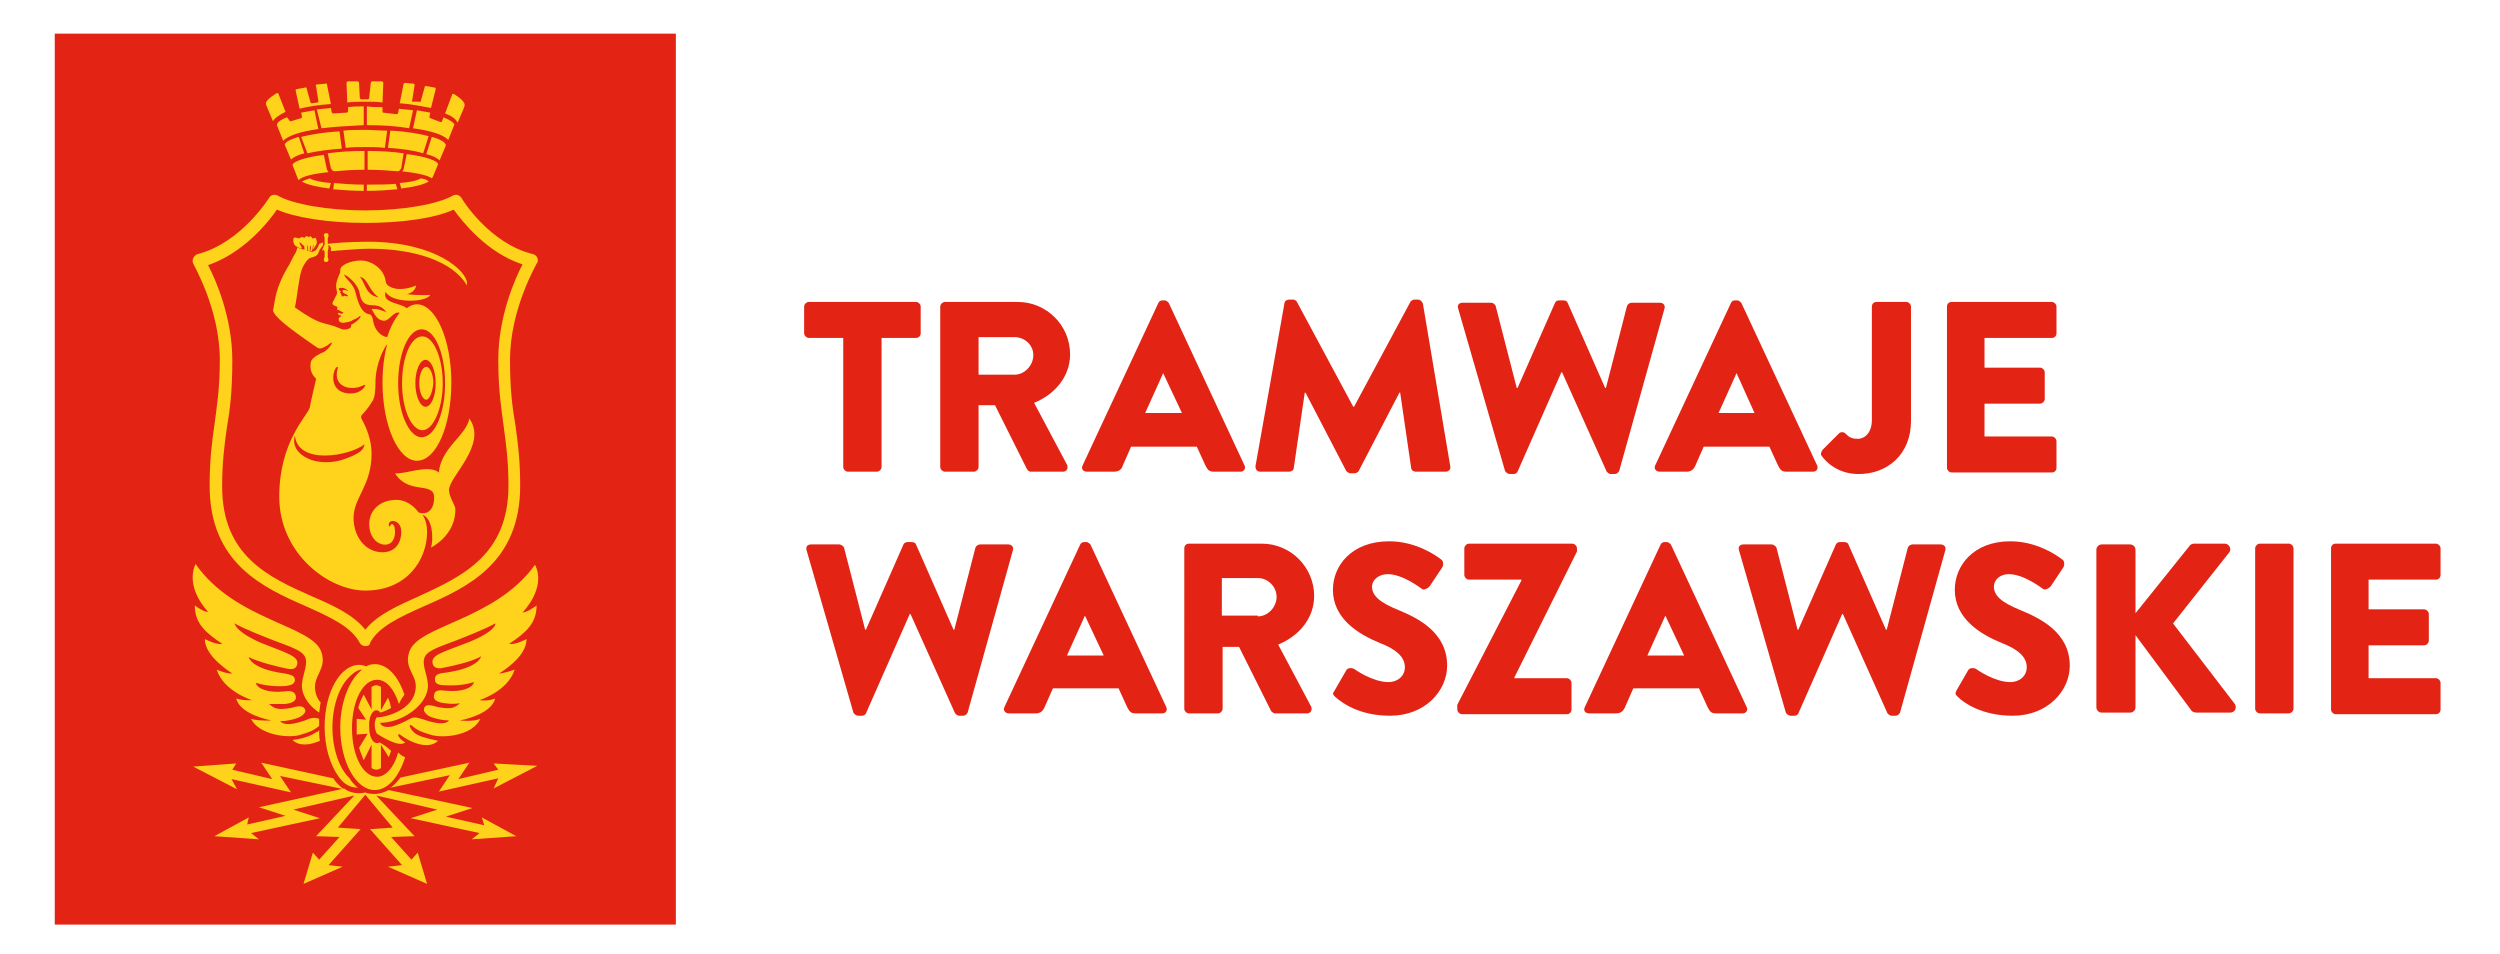 <svg xmlns="http://www.w3.org/2000/svg" xmlns:xlink="http://www.w3.org/1999/xlink" id="Warstwa_1" x="0px" y="0px" viewBox="0 0 319.6 121.9" style="enable-background:new 0 0 319.6 121.9;" xml:space="preserve"><style type="text/css">	.st0{fill:#E32313;}	.st1{fill:#FFD21B;}</style><g>	<path class="st0" d="M107.8,43.2h-4.4c-0.3,0-0.6-0.3-0.6-0.6v-3.4c0-0.3,0.3-0.6,0.6-0.6h13.7c0.3,0,0.6,0.3,0.6,0.6v3.4  c0,0.3-0.2,0.6-0.6,0.6h-4.4v16.5c0,0.3-0.3,0.6-0.6,0.6h-3.7c-0.3,0-0.6-0.3-0.6-0.6V43.2z"></path>	<path class="st0" d="M120.2,39.2c0-0.3,0.3-0.6,0.6-0.6h9.3c3.7,0,6.7,3,6.7,6.7c0,2.8-1.9,5.1-4.6,6.2l4.2,7.9  c0.2,0.4,0,0.9-0.5,0.9h-4.1c-0.3,0-0.4-0.2-0.5-0.3l-4.1-8.2h-2.1v7.9c0,0.3-0.3,0.6-0.6,0.6h-3.7c-0.3,0-0.6-0.3-0.6-0.6V39.2z   M129.7,47.9c1.3,0,2.4-1.2,2.4-2.5c0-1.3-1.1-2.3-2.4-2.3h-4.6v4.8H129.7z"></path>	<path class="st0" d="M138.4,59.5l9.7-20.8c0.1-0.2,0.3-0.3,0.5-0.3h0.3c0.2,0,0.4,0.2,0.5,0.3l9.7,20.8c0.2,0.4-0.1,0.8-0.5,0.8  h-3.4c-0.6,0-0.8-0.2-1.1-0.8l-1.1-2.4h-8.4l-1.1,2.5c-0.1,0.4-0.5,0.7-1.1,0.7h-3.4C138.4,60.3,138.2,59.9,138.4,59.5 M151.1,52.8  l-2.4-5.1h0l-2.3,5.1H151.1z"></path>	<path class="st0" d="M164.2,38.8c0-0.3,0.3-0.5,0.6-0.5h0.5c0.2,0,0.4,0.1,0.5,0.3l7.2,13.4h0.1l7.2-13.4c0.1-0.2,0.4-0.3,0.5-0.3  h0.5c0.2,0,0.5,0.2,0.6,0.5l3.5,20.8c0.1,0.4-0.2,0.7-0.6,0.7H181c-0.3,0-0.6-0.2-0.6-0.5l-1.4-9.6h-0.1l-5.2,10  c-0.1,0.2-0.4,0.3-0.5,0.3h-0.6c-0.2,0-0.4-0.2-0.5-0.3l-5.2-10h-0.1l-1.4,9.6c0,0.3-0.3,0.5-0.6,0.5h-3.7c-0.4,0-0.6-0.3-0.6-0.7  L164.2,38.8z"></path>	<path class="st0" d="M186.4,39.4c-0.1-0.4,0.1-0.7,0.6-0.7h3.6c0.3,0,0.5,0.2,0.6,0.4l2.7,10.5h0.1l4.8-10.9  c0.1-0.2,0.3-0.3,0.5-0.3h0.6c0.3,0,0.5,0.2,0.5,0.3l4.8,10.9h0.1l2.7-10.5c0.1-0.2,0.3-0.4,0.6-0.4h3.6c0.4,0,0.7,0.3,0.6,0.7  l-5.8,20.8c-0.1,0.2-0.3,0.4-0.6,0.4h-0.5c-0.2,0-0.4-0.2-0.5-0.3l-5.7-12.7h-0.1l-5.6,12.7c-0.1,0.2-0.3,0.3-0.5,0.3h-0.5  c-0.2,0-0.5-0.2-0.6-0.4L186.4,39.4z"></path>	<path class="st0" d="M211.6,59.5l9.7-20.8c0.1-0.2,0.3-0.3,0.5-0.3h0.3c0.2,0,0.4,0.2,0.5,0.3l9.7,20.8c0.2,0.4-0.1,0.8-0.5,0.8  h-3.4c-0.6,0-0.8-0.2-1.1-0.8l-1.1-2.4h-8.4l-1.1,2.5c-0.2,0.4-0.5,0.7-1.1,0.7h-3.4C211.7,60.3,211.4,59.9,211.6,59.5 M224.3,52.8  l-2.3-5.1h0l-2.3,5.1H224.3z"></path>	<path class="st0" d="M233,57.5l2.1-2.1c0.2-0.2,0.6-0.2,0.8,0c0.4,0.4,0.7,0.7,1.6,0.7c0.9,0,1.8-0.8,1.8-2.4V39.2  c0-0.3,0.2-0.6,0.6-0.6h3.8c0.3,0,0.6,0.3,0.6,0.6v14.6c0,4.3-3,6.8-6.7,6.8c-2.7,0-4.2-1.6-4.7-2.3  C232.7,58.1,232.8,57.8,233,57.5"></path>	<path class="st0" d="M248.9,39.2c0-0.3,0.2-0.6,0.6-0.6h12.8c0.3,0,0.6,0.3,0.6,0.6v3.4c0,0.3-0.2,0.6-0.6,0.6h-8.6V47h7.1  c0.3,0,0.6,0.3,0.6,0.6v3.4c0,0.3-0.3,0.6-0.6,0.6h-7.1v4.2h8.6c0.3,0,0.6,0.3,0.6,0.6v3.4c0,0.3-0.2,0.6-0.6,0.6h-12.8  c-0.3,0-0.6-0.3-0.6-0.6V39.2z"></path>	<path class="st0" d="M268,70.3c0-0.4,0.3-0.7,0.7-0.7h3.6c0.4,0,0.7,0.3,0.7,0.7v8.1l6.9-8.6c0.1-0.2,0.4-0.3,0.6-0.3h3.9  c0.6,0,0.9,0.7,0.6,1.1l-7.2,9.1l7.9,10.3c0.3,0.5,0,1.1-0.6,1.1h-4.3c-0.2,0-0.5-0.1-0.6-0.2l-7.2-9.7v9.2c0,0.4-0.3,0.7-0.7,0.7  h-3.6c-0.4,0-0.7-0.3-0.7-0.7V70.3z"></path>	<path class="st0" d="M288.3,70.1c0-0.3,0.3-0.6,0.6-0.6h3.7c0.3,0,0.6,0.3,0.6,0.6v20.5c0,0.3-0.3,0.6-0.6,0.6h-3.7  c-0.3,0-0.6-0.3-0.6-0.6V70.1z"></path>	<path class="st0" d="M298,70.1c0-0.3,0.2-0.6,0.6-0.6h12.8c0.3,0,0.6,0.3,0.6,0.6v3.4c0,0.3-0.2,0.6-0.6,0.6h-8.6v3.8h7.1  c0.3,0,0.6,0.3,0.6,0.6v3.4c0,0.3-0.3,0.6-0.6,0.6h-7.1v4.2h8.6c0.3,0,0.6,0.3,0.6,0.6v3.4c0,0.3-0.2,0.6-0.6,0.6h-12.8  c-0.3,0-0.6-0.3-0.6-0.6V70.1z"></path>	<g>		<rect x="7" y="4.3" class="st0" width="79.4" height="113.9"></rect>		<path class="st0" d="M103.1,70.3c-0.1-0.4,0.1-0.7,0.6-0.7h3.6c0.2,0,0.5,0.2,0.6,0.4l2.7,10.5h0.1l4.8-10.9   c0.1-0.2,0.3-0.3,0.5-0.3h0.6c0.3,0,0.5,0.2,0.5,0.3l4.8,10.9h0.1l2.7-10.5c0.1-0.2,0.3-0.4,0.6-0.4h3.6c0.4,0,0.7,0.3,0.6,0.7   l-5.8,20.8c-0.1,0.2-0.3,0.4-0.6,0.4h-0.5c-0.2,0-0.4-0.2-0.5-0.3l-5.7-12.7h-0.1l-5.6,12.7c-0.1,0.2-0.3,0.3-0.5,0.3h-0.5   c-0.2,0-0.5-0.2-0.6-0.4L103.1,70.3z"></path>		<path class="st0" d="M128.4,90.4l9.7-20.8c0.1-0.2,0.3-0.3,0.5-0.3h0.3c0.2,0,0.4,0.2,0.5,0.3l9.7,20.8c0.2,0.4-0.1,0.8-0.5,0.8   h-3.4c-0.6,0-0.8-0.2-1.1-0.8L143,88h-8.4l-1.1,2.5c-0.2,0.4-0.5,0.7-1.1,0.7h-3.4C128.5,91.2,128.2,90.8,128.4,90.4 M141.1,83.8   l-2.4-5.1h0l-2.3,5.1H141.1z"></path>		<path class="st0" d="M151.4,70.1c0-0.3,0.2-0.6,0.6-0.6h9.3c3.7,0,6.7,3,6.7,6.7c0,2.8-1.9,5.1-4.6,6.2l4.2,7.9   c0.2,0.4,0,0.9-0.5,0.9H163c-0.2,0-0.4-0.2-0.5-0.3l-4.1-8.2h-2.1v7.9c0,0.3-0.3,0.6-0.6,0.6H152c-0.3,0-0.6-0.3-0.6-0.6V70.1z    M160.8,78.8c1.3,0,2.4-1.2,2.4-2.5c0-1.3-1.1-2.4-2.4-2.4h-4.6v4.8H160.8z"></path>		<path class="st0" d="M170.6,88.3l1.5-2.6c0.2-0.4,0.8-0.3,1-0.2c0.1,0.1,2.4,1.7,4.4,1.7c1.2,0,2.1-0.8,2.1-1.9   c0-1.3-1.1-2.3-3.2-3.1c-2.7-1.1-6-3.1-6-6.8c0-3.1,2.4-6.2,7.2-6.2c3.2,0,5.7,1.6,6.6,2.3c0.4,0.2,0.3,0.8,0.2,1l-1.6,2.4   c-0.2,0.3-0.8,0.6-1,0.4c-0.3-0.2-2.5-1.9-4.4-1.9c-1.1,0-2,0.7-2,1.6c0,1.1,0.9,2,3.4,3c2.4,1,6.2,2.8,6.2,7.1   c0,3.2-2.8,6.4-7.3,6.4c-4,0-6.2-1.7-7-2.4C170.4,88.8,170.3,88.7,170.6,88.3"></path>		<path class="st0" d="M186.3,90.1l8.2-15.9v-0.1h-6.7c-0.3,0-0.6-0.3-0.6-0.6v-3.4c0-0.3,0.3-0.6,0.6-0.6H201   c0.3,0,0.6,0.3,0.6,0.6v0.4l-8,16.1v0.1h6.7c0.3,0,0.6,0.3,0.6,0.6v3.4c0,0.3-0.2,0.6-0.6,0.6h-13.4c-0.3,0-0.6-0.3-0.6-0.6V90.1z   "></path>		<path class="st0" d="M202.6,90.4l9.7-20.8c0.1-0.2,0.3-0.3,0.5-0.3h0.3c0.2,0,0.4,0.2,0.5,0.3l9.7,20.8c0.2,0.4-0.1,0.8-0.5,0.8   h-3.4c-0.6,0-0.8-0.2-1.1-0.8l-1.1-2.4h-8.4l-1.1,2.5c-0.2,0.4-0.5,0.7-1.1,0.7h-3.4C202.6,91.2,202.4,90.8,202.6,90.4    M215.3,83.8l-2.4-5.1h0l-2.3,5.1H215.3z"></path>		<path class="st0" d="M222.3,70.3c-0.1-0.4,0.1-0.7,0.6-0.7h3.6c0.2,0,0.5,0.2,0.6,0.4l2.7,10.5h0.1l4.8-10.9   c0.1-0.2,0.3-0.3,0.5-0.3h0.6c0.3,0,0.5,0.2,0.5,0.3l4.8,10.9h0.1l2.7-10.5c0.1-0.2,0.3-0.4,0.6-0.4h3.6c0.4,0,0.7,0.3,0.6,0.7   l-5.8,20.8c-0.1,0.2-0.3,0.4-0.6,0.4h-0.5c-0.2,0-0.4-0.2-0.5-0.3l-5.7-12.7h-0.1l-5.6,12.7c-0.1,0.2-0.3,0.3-0.5,0.3h-0.5   c-0.2,0-0.5-0.2-0.6-0.4L222.3,70.3z"></path>		<path class="st0" d="M250.1,88.3l1.5-2.6c0.2-0.4,0.8-0.3,1-0.2c0.1,0.1,2.4,1.7,4.4,1.7c1.2,0,2.1-0.8,2.1-1.9   c0-1.3-1.1-2.3-3.2-3.1c-2.7-1.1-6-3.1-6-6.8c0-3.1,2.4-6.2,7.1-6.2c3.2,0,5.7,1.6,6.6,2.3c0.4,0.2,0.3,0.8,0.2,1l-1.6,2.4   c-0.2,0.3-0.8,0.6-1,0.4c-0.3-0.2-2.5-1.9-4.4-1.9c-1.1,0-1.9,0.7-1.9,1.6c0,1.1,0.9,2,3.4,3c2.4,1,6.3,2.8,6.3,7.1   c0,3.2-2.8,6.4-7.3,6.4c-4,0-6.3-1.7-7-2.4C250,88.8,249.9,88.7,250.1,88.3"></path>		<path class="st1" d="M61.9,105.5l-4.9-1.1l3.4-1.1L49.7,101c-0.6,0.3-1.2,0.5-1.8,0.5c-0.5,0-1.1-0.1-1.2-0.2   c-0.3,0.1-0.6,0.1-0.9,0.1c-0.6,0-1.3-0.2-1.8-0.6l-10.9,2.4l3.4,1.1l-4.9,1.1l0.2-0.9l-4.4,2.4l5.7,0.4l-1-0.8l8.8-1.9l-3.4-1.1   l7.8-1.8l-4.9,5.2l3,0.1l-2.6,2.9l-0.8-0.9l-1.2,4l5-2.2l-1.8-0.2l4.1-4.6l-2.9-0.2l3.5-4.2l3.5,4.2l-2.9,0.2l4.1,4.6l-1.8,0.2   l5,2.2l-1.2-4l-0.8,0.9l-2.6-2.9l3-0.1l-4.9-5.2l7.8,1.8l-3.4,1.1l8.8,1.9l-1,0.8l5.7-0.4l-4.4-2.4L61.9,105.5z M29.6,99.6   l7.6,1.7l-1.4-2.1l8.2,1.7c-0.5-0.3-1-0.8-1.4-1.4l-9.2-2l1.4,2.1l-5.1-1.2l0.5-0.8L24.7,98l5.6,2.9L29.6,99.6z M63.7,98.4   l-5.1,1.2l1.4-2.1l-8.8,1.9h0c-0.4,0.5-0.8,1-1.3,1.3l7.6-1.6l-1.4,2.1l7.6-1.7l-0.6,1.3l5.6-2.9l-5.6-0.3L63.7,98.4z M24.9,77.4   c0,2.3,1.4,3.5,3.5,4.9c-0.7,0.2-2.2-0.6-2.2-0.6c-0.1,2.2,3.5,4.4,3.5,4.4s-0.6,0.1-2-0.5c0.9,2.8,4.5,3.9,4.5,3.9s-1,0.1-2-0.2   c0.5,2.1,4.5,2.8,4.5,2.8s-1.6,0.1-2.6-0.2c0.9,1.9,4.3,2.5,6.1,2.1c1.4-0.4,1.9-0.6,2.6-1.2l0,0c0-0.3,0-0.6,0-0.9   c-0.6-0.3-1.4,0-1.8,0.2c-1.5,0.5-2.6,0.7-3.2,0.1c0.9,0,1.6-0.2,2.2-0.4c0.6-0.2,1.2-0.7,1-1.1c-0.3-0.7-1.3-0.3-1.8-0.2   c-1.7,0.3-2.1,0.1-2.8-0.5h0c0.7,0,1.3,0,2,0c1.1-0.1,1.6-0.5,1.4-1.1c-0.2-0.6-0.8-0.6-1.5-0.5c-1.9,0.2-3.4-0.3-3.6-1.1l0,0   c1,0.3,2.3,0.5,3.8,0.4c0.7-0.1,1.1-0.2,1.2-0.7c0-0.5-0.2-0.7-1.3-0.9c-4.4-0.6-4.6-2.1-4.6-2.1c1.1,0.6,3.9,1.3,5,1.5   c0.6,0.1,1.1,0,1.2-0.6c0.2-1-1.3-1.4-4.6-2.7C30,80.7,30,79.7,30,79.7c1.2,0.7,3.8,1.7,4.8,2.1c2.6,1,4.1,1.4,4.3,2.5   c0.2,1-0.6,2.4-0.5,3.6c0.1,1.2,1,2.4,2.2,3.2c0.1-0.5,0.1-0.9,0.2-1.3c-0.4-0.4-0.6-0.9-0.7-1.5c-0.3-2,1.5-2.7,0.8-4.9   c-1.1-3.5-11-4-16.1-11.3c-1.4,3.1,1.6,6.1,1.6,6.1C26.2,78.3,25.3,77.7,24.9,77.4 M40.4,93.6c-0.5,0.4-1.5,0.8-3,1   c0.9,0.9,2.4,0.6,3.5,0.1c-0.1-0.5-0.1-0.9-0.1-1.4C40.7,93.5,40.6,93.6,40.4,93.6 M51.7,88.8c-0.8-2.4-2.2-3.9-3.8-3.9   c-0.4,0-0.8,0.1-1.1,0.3c-0.2-0.1-0.5-0.2-0.8-0.2l0,0c0,0-0.1,0-0.1,0c-2.4,0-4.4,3.5-4.4,7.9c0,2.6,0.7,4.9,1.8,6.4   c0.7,1,1.5,1.4,2.5,1.4c0,0,0,0-0.2-0.1c-0.3-0.3-0.7-0.7-0.9-1.1c-1.3-1.2-2.2-3.7-2.2-6.5c0-2.8,0.9-5.3,2.2-6.5   c0,0,0.8-0.9,1.6-0.9v0c-1.6,1.2-2.8,4.1-2.8,7.4c0,4.4,2,8,4.4,8c1.7,0,3.1-1.7,3.9-4.2c-0.3-0.1-0.6-0.3-0.9-0.6   c-0.5,1.9-1.6,3.1-2.7,3.1c-1.8,0-3.2-2.7-3.2-6.2c0-3.5,1.4-6.2,3.2-6.2c1.2,0,2.2,1.2,2.8,3.1C51.2,89.5,51.5,89.1,51.7,88.8    M52.3,83.4c-0.7,2.2,1.2,2.9,0.8,4.9c-0.4,2.4-3.6,3.4-4.9,3.4c-0.1,0-0.3,0.4-0.3,1c0,0.5,0.2,1,0.3,1.1c0,0,2.8,1.9,3.6,1.1   c-1-0.5-1.2-1.5-0.4-0.8c0.8,0.6,3.3,1.9,4.6,0.6c-1.5-0.3-2.5-0.6-3-1c-0.7-0.6-0.8-1.3-0.3-0.9c0.7,0.6,1.2,0.8,2.6,1.2   c1.8,0.4,5.2-0.1,6.1-2.1c-1,0.4-2.6,0.2-2.6,0.2s4-0.7,4.5-2.8c-1.1,0.4-2,0.2-2,0.2s3.6-1.1,4.5-3.9c-1.4,0.5-2,0.5-2,0.5   s3.6-2.1,3.5-4.4c0,0-1.5,0.8-2.2,0.6c2.1-1.4,3.5-2.6,3.5-4.9c-0.4,0.3-1.3,0.9-1.8,0.9c0,0,3.1-3.1,1.6-6.1   C63.2,79.4,53.3,79.9,52.3,83.4 M59.9,82.1c-3.3,1.3-4.8,1.6-4.6,2.7c0.1,0.6,0.7,0.7,1.2,0.6c1.1-0.2,3.9-0.8,5-1.5   c0,0-0.2,1.5-4.6,2.1c-1,0.1-1.3,0.3-1.3,0.9c0,0.5,0.5,0.7,1.2,0.7c1.6,0.1,2.8-0.1,3.8-0.4l0,0c-0.2,0.8-1.7,1.3-3.6,1.1   c-0.8-0.1-1.4-0.1-1.5,0.5c-0.2,0.6,0.3,1,1.4,1.1c0.6,0.1,1.3,0.1,1.9,0h0c-0.7,0.6-1.1,0.8-2.8,0.5c-0.5-0.1-1.6-0.6-1.8,0.2   c-0.1,0.4,0.4,0.9,1,1.1c0.6,0.2,1.4,0.4,2.2,0.4c-0.5,0.6-1.7,0.4-3.2-0.1c-0.4-0.1-1.2-0.5-1.8-0.1c-0.7,0.4-1.8,0.9-2.4,1   c-1.3,0.2-1.4-0.5-1.4-0.5c2.8,0,5.9-2.2,6.1-4.5c0.1-1.3-0.7-2.6-0.5-3.6c0.2-1.1,1.7-1.5,4.3-2.5c1-0.4,3.6-1.4,4.8-2.1   C63.4,79.7,63.4,80.7,59.9,82.1 M48.1,90.8c0.2,0,0.4,0.1,0.5,0.3c0.4-0.1,0.9-0.3,1.4-0.6c-0.1-0.5-0.2-0.9-0.4-1.3l-0.9,1.6v-3   c-0.2-0.1-0.4-0.2-0.6-0.2c-0.2,0-0.4,0.1-0.6,0.2v2.9l-1-1.9c-0.3,0.5-0.5,1-0.7,1.7l1,1.5l-1.2-0.1c0,0.3,0,0.7,0,1.1v0.2   c0,0,0,0,0,0.1c0,0.2,0,0.4,0,0.6l1.4-0.1l-1.1,1.8c0.2,0.6,0.4,1.1,0.6,1.6l1-2v3c0.2,0.1,0.4,0.2,0.6,0.2c0.2,0,0.4-0.1,0.6-0.2   v-3l1,1.6c0.1-0.3,0.2-0.5,0.3-0.8c-0.5-0.5-1.1-0.9-1.5-1.1c-0.1,0.1-0.2,0.1-0.3,0.1c-0.6,0-1-0.9-1-2   C47.1,91.7,47.6,90.8,48.1,90.8"></path>		<path class="st1" d="M46.7,82.6c-0.3,0-0.6-0.2-0.7-0.4c-1.1-2.1-3.8-3.3-6.9-4.7c-5.5-2.4-12.3-5.5-12.3-15.4   c0-3.3,0.3-5.6,0.6-7.7c0.3-2.3,0.7-4.6,0.7-8.4c0-6.5-3.4-12.2-3.4-12.3c-0.1-0.2-0.1-0.5,0-0.7c0.1-0.2,0.3-0.4,0.5-0.5   c5.6-1.4,9.2-7.2,9.2-7.2c0.2-0.4,0.7-0.5,1.1-0.3c1.9,1.1,6.4,1.9,11.2,1.9c4.8,0,9.3-0.8,11.2-1.9c0.4-0.2,0.8-0.1,1.1,0.3   c0,0.1,3.6,5.9,9.2,7.2c0.2,0.1,0.4,0.2,0.5,0.5c0.1,0.2,0.1,0.5-0.1,0.7c0,0.1-3.4,5.8-3.4,12.3c0,3.8,0.3,6.1,0.7,8.4   c0.3,2.2,0.6,4.4,0.6,7.7c0,9.9-6.8,13-12.3,15.4c-3.1,1.4-5.8,2.6-6.9,4.7C47.3,82.5,47,82.6,46.7,82.6 M26.6,33.9   c1,1.9,3.1,6.7,3.1,12.2c0,3.9-0.3,6.3-0.7,8.6c-0.3,2.2-0.6,4.3-0.6,7.5c0,8.9,6,11.6,11.4,14c2.8,1.2,5.4,2.4,6.9,4.3   c1.5-1.9,4.2-3.1,6.9-4.3C59,73.7,65,71,65,62.1c0-3.2-0.3-5.3-0.6-7.5c-0.3-2.3-0.7-4.7-0.7-8.6c0-5.5,2.1-10.3,3.1-12.2   c-4.6-1.5-7.7-5.5-8.8-7c-2.4,1.1-6.6,1.7-11.3,1.7c-4.8,0-9-0.7-11.3-1.7C34.3,28.4,31.2,32.3,26.6,33.9"></path>		<path class="st1" d="M42.3,31.7c0,0.2,0,0.4,0,0.4c0.4,0,0.9-0.1,1.3-0.1c1.2-0.1,2.6-0.2,3.7-0.2h0c5.7,0,10.6,1.6,12.4,4.7   c0-0.1,0-0.2,0-0.3c0-1.5-3.9-5.3-12.7-5.3c-2.4,0-4.8,0.2-5.3,0.3h0C41.9,31.2,42.3,31.5,42.3,31.7 M41.5,31.3L41.5,31.3   c-0.1,0.1-0.1,0.2-0.2,0.4c-0.1,0.1-0.1,0.4-0.1,0.4l0.2-0.2c0,0.1,0.1,0.3,0.1,0.3v0.7c-0.1,0.1-0.1,0.2-0.1,0.3   c0,0.2,0.1,0.3,0.3,0.3c0.2,0,0.3-0.2,0.3-0.3c0-0.1-0.1-0.2-0.1-0.3v-0.8c0,0,0.1-0.3,0.1-0.5c0-0.2-0.1-0.5-0.1-0.5v-0.7   c0.1-0.1,0.1-0.2,0.1-0.3c0-0.2-0.1-0.3-0.3-0.3c-0.2,0-0.3,0.1-0.3,0.3c0,0.1,0.1,0.2,0.1,0.3L41.5,31.3   C41.5,31.2,41.5,31.2,41.5,31.3 M37.9,31.5c0.2,0.1,0.4,0.2,0.6,0.3c0.1,0,0.1-0.2,0-0.3c-0.1-0.2-0.3-0.5-0.2-0.5   c0.1,0,0.2,0.1,0.2,0.1c0.1,0.2,0.4,0.3,0.4,0.4c0,0.1,0,0.5,0.2,0.6c0,0,0,0,0.1,0c0.1,0,0.1-0.1,0.1-0.2c0-0.2-0.1-0.7,0-0.5   c0.1,0.1,0.1,0.5,0.1,0.7c0,0,0,0.1,0.1,0.1c0.1,0,0.1,0,0.1-0.1c0-0.3,0-0.7,0.1-0.7c0.1,0,0,0.6,0,0.7c0,0,0,0,0.1,0   c0.1,0,0.1-0.1,0.1-0.1c0.1-0.3,0.1-0.8,0.2-0.7c0,0-0.1,0.5-0.1,0.6c0,0,0,0,0,0c0,0,0.4-0.5,0.5-0.8c0-0.4-0.1-0.7-0.2-0.7   c-0.2,0-0.2,0.1-0.3,0.1c-0.1,0-0.2-0.3-0.3-0.3c-0.1,0-0.1,0.1-0.2,0.1c-0.1,0-0.1-0.1-0.3-0.1c-0.2,0-0.2,0.2-0.3,0.2   c-0.1,0-0.1-0.1-0.3-0.1c-0.1,0-0.4,0.2-0.4,0.2c-0.2-0.1-0.2-0.1-0.3-0.1c-0.3-0.1-0.4,0-0.4,0.3C37.5,31.2,37.7,31.4,37.9,31.5    M57.4,62.7c-0.1-1.7,5-5.8,2.6-9.2c-0.4,2.2-3.6,3.7-3.9,6.9c-1.3-1.1-4.5,0.3-5.6,0.1c1.7,2.8,5,1,5,3.1c0,1.6-0.9,2.3-2,1.9   c-0.7-1-1.8-1.6-2.8-1.6c-2.2,0-3.5,1.4-3.5,3.1c0,1.5,0.8,2.4,1.7,2.6c1.1,0.2,1.6-0.6,1.6-1.6c0-0.5-0.1-1-0.4-1   c-0.2,0-0.2,0.3-0.3,0.3c-0.1,0-0.1-0.1-0.1-0.2c0-0.3,0.2-0.5,0.5-0.5c0.5,0,1.1,0.4,1.1,1.4c0,1.3-0.7,2.6-2.4,2.6   c-2.2,0-3.7-2-3.7-4.4c0-2.6,2.3-4.1,2.3-8.2c0-2.5-1.3-4.4-1.3-4.5c-0.1-0.2,0-0.4,0.1-0.5c0.1-0.1,0.7-0.7,1.3-1.7   c0.3-0.4,0.4-1.3,0.4-2.4c0-2.5,1.2-4.6,1.5-4.9c-0.4,1.5-0.6,3.1-0.6,4.9c0,5.5,2,10,4.4,10c2.5,0,4.4-4.5,4.4-10   c0-5.5-2-10-4.4-10c-0.5,0-0.9,0.2-1.3,0.5c-0.8-0.7-3.2-0.6-2.7-2.1c0.7,1.5,5.2,1.4,5.7,0.4c0,0-1.5,0.1-3-0.1   c1.1-0.2,1.2-1.1,1.2-1.1c-0.5,0.2-2.3,0.9-3.6,0c-0.2-0.2-0.3-0.4-0.3-0.6c-0.3-1.8-2.1-2.6-3.1-2.6c-1.4,0-2.7,0.6-2.7,1.2   c0,0.1,0,0.2,0,0.3l0,0l0,0c-0.1,0.2-0.4,0.9-0.5,1.4c-0.1,0.6,0.1,1.1,0.1,1.2c0,0.1-0.1,0.4-0.3,0.7c-0.1,0.3-0.3,0.5-0.3,0.7   c0,0.1,0.1,0.2,0.3,0.3c0.1,0,0.2,0.1,0.3,0.1c0.1,0.1,0,0.2,0,0.3c0,0,0,0.1,0,0.1c0.3,0,0.4,0.2,0.5,0.2   c0.1,0.1,0.3,0.1,0.3,0.2c0,0-0.1,0.1-0.3,0.1c-0.1,0-0.2-0.1-0.3-0.1c-0.1,0-0.1,0-0.1,0.1c0,0.1,0.1,0.1,0.2,0.2   c0.1,0,0.2,0,0.2,0.1c0,0.1-0.3,0.1-0.3,0.4c0,0.1,0,0.2,0.1,0.3c0.2,0.2,0.5,0.2,0.9,0.1c0.2,0,0.4-0.1,0.7-0.2l0.1-0.1   c0.3-0.1,0.7-0.3,0.9-0.5c0.1,0,0.1,0,0.1,0c0,0.3-0.7,0.9-1.2,1.1c0,0,0,0.3-0.1,0.4C44.7,42,44,42.3,43.5,42   c-2.3-1-2.1-0.1-5.8-2.7c0.3-1.3,0.5-3.9,0.9-4.9c0.1-0.3,0.6-1.2,1-1.4c0.2-0.1,0.5-0.1,0.8-0.3c0.3-0.2,0.3-0.4,0.4-0.6   c0.1-0.3,0.2-0.3,0.3-0.5c0.1-0.1,0.2-0.2,0.2-0.4c0-0.1,0-0.2,0-0.2c-0.2,0-0.4,0.2-0.5,0.2c-0.1,0.4-0.5,1-0.7,0.9   c0,0-0.1,0.1-0.2,0.1c-0.1,0-0.1,0-0.2-0.1c0,0-0.1,0.1-0.1,0.1c-0.1,0-0.2,0-0.2-0.1c0,0-0.1,0-0.1,0c-0.1,0-0.3-0.2-0.3-0.2   c-0.4,0-0.7-0.1-1-0.3c0,0.2-0.1,0.5-0.2,0.7c-0.2,0.3-0.6,1.1-0.8,1.5c-1.9,3.1-1.8,4.6-2.1,5.9c0.2,0.8,1.8,2.1,5.6,4.7   c0.3,0.2,0.5,0.2,0.9,0c0.7-0.3,0.8-0.6,1-0.6c0.1,0-0.2,0.7-1,1.2c-0.5,0.2-1.3,0.6-1.6,1.1c0,0-0.5,1.3,0.6,2.3l0,0l0,0.1   c0,0-0.6,2.5-0.8,3.6c-0.3,1.1-3.9,4.3-3.9,11.4c0,7.3,6.3,12,11,12c5.4,0,7.9-4,7.9-7.5c0-1.5-0.6-2.2-0.6-2.2   c1.4,0.5,1.4,3.3,1.1,4.2c0,0,3.3-1.6,3.1-5.1C57.9,64.1,57.5,63.6,57.4,62.7 M45.5,37.6c-0.3-1.5-1.4-1.9-1.5-2.5   c0.5,0.2,1.8,1.2,2,2.5c0.1,0.6,0.3,0.9,0.5,1.1c0.9,0.7,1.8-0.2,2.9,1.2c-1.3-0.5-1.4-0.4-1.9-0.4c0.4,0.7,0.7,1.4,1.5,1.5   c0.8,0.1,1.3-1.3,2.1-1c-0.6,0.7-1.2,1.8-1.6,3.1c-0.1,0-0.3-0.1-0.4-0.1c-0.9-0.4-1.3-1.3-1.4-2c-0.1-0.5-0.2-0.7-0.4-0.8   C46.6,40.1,46,39.6,45.5,37.6 M39.8,58.8c-2.9-1.1-2.1-3.1-2.1-3.1l0,0c0.4,3.8,7,2.6,8.9,1.1c-0.1,0.7-0.6,1.2-2.6,1.9   C42.6,59.2,41,59.2,39.8,58.8"></path>	</g>	<path class="st0" d="M46.6,49.2c-0.3,0.1-0.7,0.4-1.6,0.4c-1.1,0-2.4-0.7-1.8-2.6c0,0,0-0.1-0.1-0.1c-0.1,0-0.5,0.5-0.5,1.4  c0,1.1,0.7,2,2.2,2c1.4,0,1.9-0.9,1.9-1.1C46.8,49.2,46.8,49.2,46.6,49.2 M43.6,37.3c0,0-0.1,0-0.1,0c-0.1,0,0,0.2,0.1,0.2  c0,0.2,0.1,0.4,0.2,0.4c0.1,0,0.2-0.1,0.2-0.1c0-0.1,0,0,0,0c0.4,0.1,0.5,0.1,0.5,0c0,0-0.2-0.2-0.5-0.3c-0.1,0-0.2-0.2-0.2-0.3  c0-0.3,0.7,0,0.7,0c0.1,0-0.5-0.5-0.9-0.4c-0.3,0-0.3,0.1-0.3,0.2C43.3,37.1,43.7,37.3,43.6,37.3 M53.9,42.1c-1.7,0-3,3.1-3,6.9  c0,3.8,1.4,6.9,3,6.9c1.7,0,3-3.1,3-6.9C56.9,45.2,55.6,42.1,53.9,42.1 M54,55c-1.4,0-2.6-2.7-2.6-6c0-3.3,1.1-6,2.6-6  c1.4,0,2.6,2.7,2.6,6C56.6,52.2,55.4,55,54,55 M54.4,46c-0.7,0-1.3,1.3-1.3,3c0,1.6,0.6,3,1.3,3c0.7,0,1.3-1.3,1.3-3  C55.7,47.3,55.1,46,54.4,46 M54.5,51.1c-0.5,0-0.9-1-0.9-2.1c0-1.2,0.4-2.1,0.9-2.1c0.5,0,0.9,1,0.9,2.1  C55.3,50.1,54.9,51.1,54.5,51.1 M46,35.4c0.6,0.5,0.7,2.4,2.4,2.6C47.1,37.1,47,35.5,46,35.4"></path>	<path class="st1" d="M38.6,23.2c0.6,0.4,1.9,0.7,3.5,0.9l0.2-0.7c-1.2-0.1-2.2-0.3-2.7-0.6C39,23,38.8,23.1,38.6,23.2 M42.6,24.2  c1.2,0.1,2.5,0.2,3.9,0.2v-0.8c-1.4,0-2.7-0.1-3.8-0.2L42.6,24.2z M42.3,21.5c0,0,0.1,0.3,0.4,0.4c1.1-0.1,2.5-0.2,3.9-0.2v-2.4  c-1.8,0-3.3,0.1-4.7,0.3L42.3,21.5z M40.2,14.1c-0.6,0.1-1.2,0.2-1.7,0.3l0.1,0.5c0,0.1,0,0.2-0.1,0.2l-1.3,0.4  c-0.1,0-0.2,0-0.2-0.1L36.7,15c-0.9,0.3-1.3,0.7-1.3,1l0.8,2c0.7-0.7,2.3-1.2,4.5-1.5L40.2,14.1z M35.6,12c0-0.1-0.1-0.1-0.2-0.1  c0,0-1.4,0.8-1.4,1.3v0.1c0,0.1,0.1,0.2,0.1,0.3l0.8,1.9c0.2-0.4,0.8-0.8,1.6-1.2L35.6,12z M42,22c-0.1-0.1-0.1-0.2-0.2-0.3  l-0.4-1.9c-2.5,0.3-4,0.9-4,1.3l0.7,1.8h0c0,0,0,0.1,0.1,0.1C38.7,22.5,40.2,22.2,42,22L42,22z M38.2,17.5c-1.1,0.3-1.8,0.7-1.8,1  l0.8,1.9c0.3-0.3,0.9-0.6,1.7-0.8L38.2,17.5z M38.3,13.9c1.2-0.3,2.5-0.5,4-0.6l-0.5-2.5c0-0.1-0.1-0.2-0.2-0.1l-1.1,0.1  c-0.1,0-0.2,0.1-0.1,0.2l0.3,1.9c0,0.1,0,0.2-0.1,0.2l-0.7,0.1c-0.1,0-0.2,0-0.2-0.1l-0.5-1.8c0-0.1-0.1-0.2-0.2-0.1l-1.1,0.2  c-0.1,0-0.1,0.1-0.1,0.2L38.3,13.9z M46.7,13c0.7,0,1.5,0,2.2,0.1l0.1-2.5c0-0.1-0.1-0.2-0.2-0.2l-1.2,0c-0.1,0-0.2,0.1-0.2,0.2  l-0.2,1.9c0,0.1-0.1,0.2-0.2,0.2h-0.4h-0.4c-0.1,0-0.2-0.1-0.2-0.2l-0.1-1.9c0-0.1-0.1-0.2-0.2-0.2l-1.2,0c-0.1,0-0.2,0.1-0.2,0.2  l0.1,2.5C45.2,13,46,13,46.7,13 M41.1,16.4c1.6-0.2,3.5-0.3,5.4-0.4v-2.4c-0.7,0-1.3,0-2,0.1l0,0.5c0,0.1-0.1,0.2-0.2,0.2l-1.7,0.1  c-0.1,0-0.2-0.1-0.2-0.2l-0.1-0.5c-0.6,0.1-1.2,0.1-1.8,0.2L41.1,16.4z M39.3,19.6c1.3-0.3,2.9-0.5,4.4-0.6l-0.3-2.2  c-2,0.1-3.7,0.4-4.9,0.7L39.3,19.6z M48.9,14.2l0-0.5c-0.6,0-1.3,0-2-0.1V16c1.9,0,3.7,0.1,5.4,0.4l0.5-2.3  c-0.6-0.1-1.2-0.1-1.8-0.2l-0.1,0.5c0,0.1-0.1,0.2-0.2,0.2L49,14.4C48.9,14.4,48.9,14.3,48.9,14.2 M54.1,19.6l0.7-2.2  c-1.2-0.3-2.8-0.6-4.9-0.7l-0.3,2.2C51.2,19,52.8,19.2,54.1,19.6 M55.7,11.4c0-0.1,0-0.2-0.1-0.2L54.5,11c-0.1,0-0.2,0-0.2,0.1  l-0.5,1.8c0,0.1-0.1,0.2-0.2,0.1L52.8,13c-0.1,0-0.2-0.1-0.1-0.2l0.3-1.9c0-0.1,0-0.2-0.1-0.2l-1.1-0.1c-0.1,0-0.2,0.1-0.2,0.1  l-0.5,2.5c1.5,0.1,2.8,0.4,4,0.6L55.7,11.4z M55.2,17.5l-0.7,2.2c0.8,0.2,1.4,0.5,1.7,0.8l0.8-1.9C57,18.2,56.3,17.8,55.2,17.5   M56.7,15l-0.2,0.5c0,0.1-0.1,0.1-0.2,0.1L55,15.1c-0.1,0-0.1-0.1-0.1-0.2l0.1-0.5c-0.5-0.1-1.1-0.2-1.7-0.3l-0.5,2.3  c2.2,0.3,3.9,0.8,4.5,1.5l0.8-2C58,15.7,57.5,15.3,56.7,15 M52,19.7l-0.4,1.9c0,0.1-0.1,0.2-0.2,0.3h0c1.8,0.2,3.3,0.5,3.8,0.9  c0,0,0-0.1,0.1-0.1L56,21C56,20.6,54.5,20,52,19.7 M58,12c-0.1,0-0.2,0-0.2,0.1l-0.9,2.4c0.8,0.3,1.4,0.7,1.6,1.2l0.8-1.9  c0-0.1,0.1-0.2,0.1-0.3v-0.1C59.4,12.8,58,12,58,12 M51.6,19.6c-1.3-0.2-2.9-0.3-4.6-0.3v2.4c1.4,0,2.7,0.1,3.9,0.2  c0.3-0.1,0.3-0.3,0.4-0.4L51.6,19.6z M51.1,23.4l0.2,0.7c1.6-0.2,2.9-0.5,3.5-0.9c-0.2-0.2-0.4-0.3-1-0.4  C53.3,23.1,52.4,23.3,51.1,23.4 M46.9,23.6v0.8c1.4,0,2.8-0.1,3.9-0.2l-0.2-0.7C49.6,23.6,48.3,23.6,46.9,23.6 M49.5,16.7  c-0.9,0-1.8-0.1-2.8-0.1c-1,0-1.9,0-2.8,0.1l0.3,2.2c0.9-0.1,1.7-0.1,2.5-0.1c0.8,0,1.6,0,2.5,0.1L49.5,16.7z"></path></g></svg>
